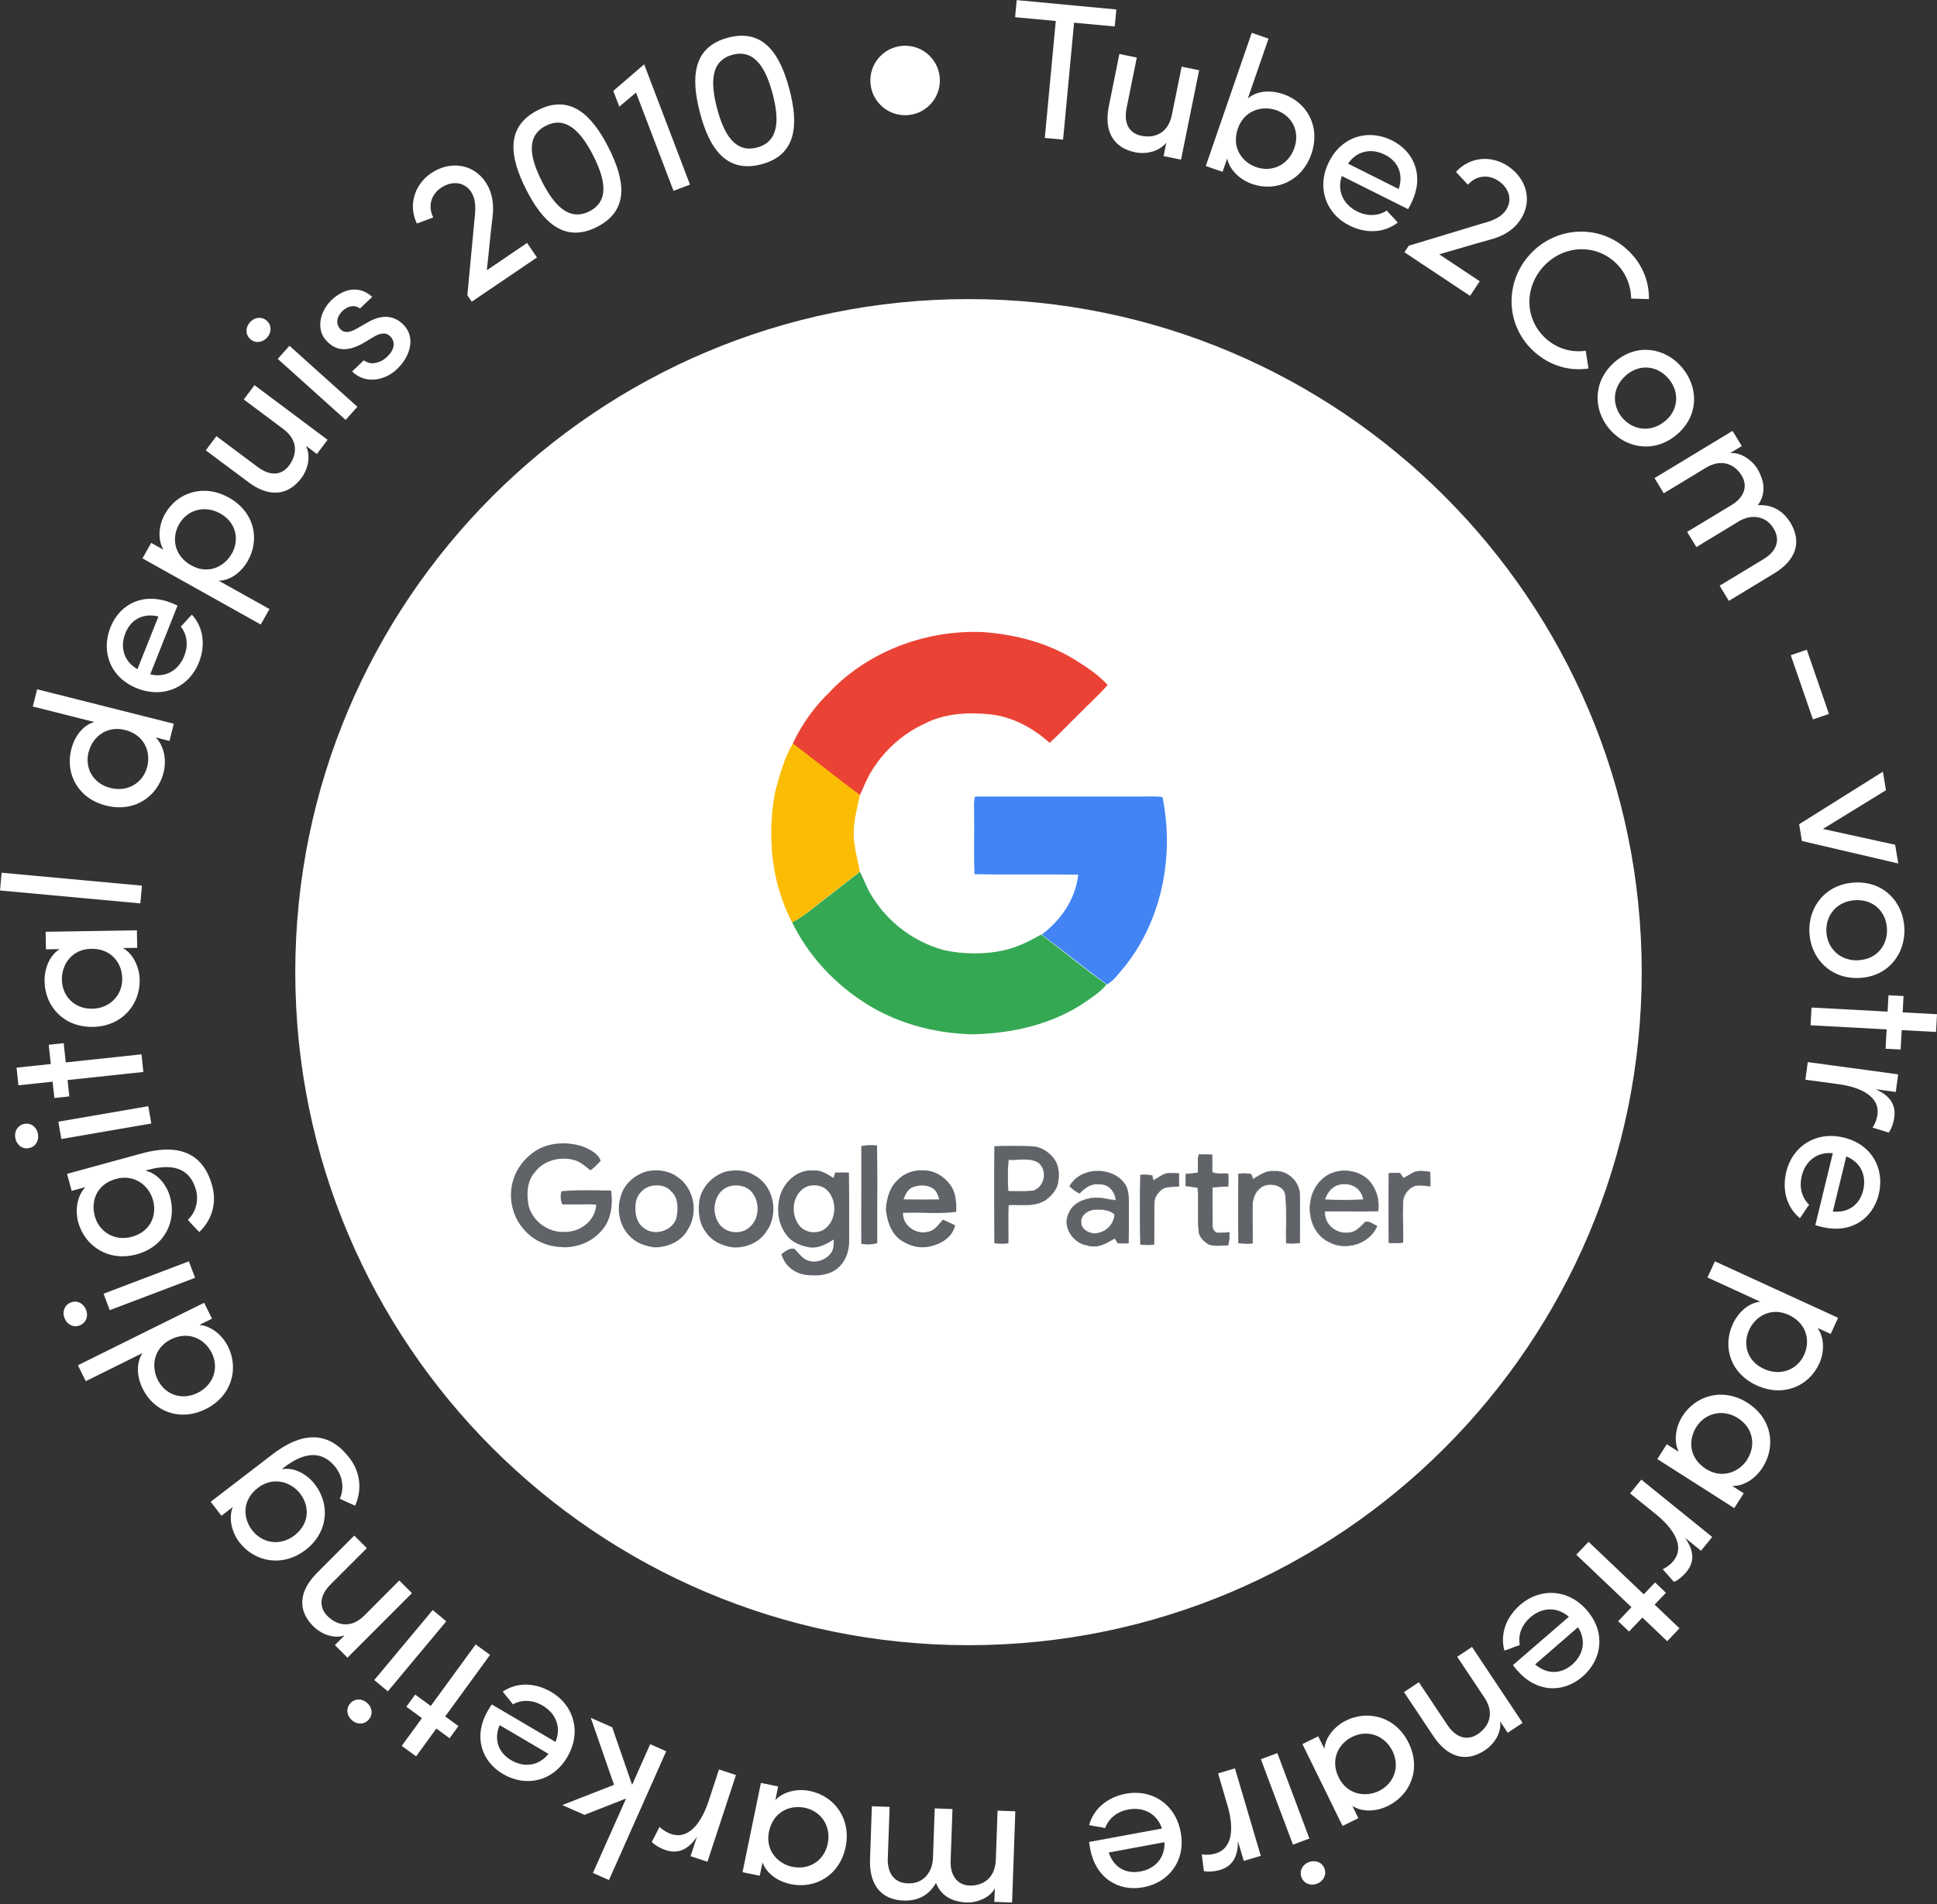 <svg width="180" height="177" viewBox="0 0 180 177" fill="none" xmlns="http://www.w3.org/2000/svg">
<rect x="0" y="0" width="180" height="177" fill="#333333" stroke="none"/>
<g clip-path="url(#clip0_483_5919)">
<path fill-rule="evenodd" clip-rule="evenodd" d="M90 27.8C55.45 27.8 27.44 55.81 27.44 90.36C27.44 124.91 55.45 152.92 90 152.92C124.55 152.92 152.56 124.91 152.56 90.36C152.56 55.81 124.55 27.8 90 27.8Z" fill="white"/>
<path d="M103.74 0.87L103.59 2.46L99.81 2.11L98.79 12.98L97.09 12.82L98.11 1.95L94.33 1.6L94.48 0.01L103.74 0.88V0.87Z" fill="white"/>
<path d="M109.81 6.2L111.43 6.53L109.75 14.84L108.13 14.51L108.38 13.26C107.66 14.15 106.42 14.34 105.51 14.16C103.43 13.74 102.56 12.17 103.05 9.83L104.02 5.02L105.64 5.35L104.69 10.05C104.41 11.46 104.92 12.39 106.06 12.62C107.23 12.86 108.54 12.45 108.9 10.68L109.81 6.19V6.2Z" fill="white"/>
<path d="M113.61 15.97L112.05 15.43L116.32 3.05L117.88 3.59L115.96 9.15C116.81 8.42 118.08 8.35 119.25 8.75C121.46 9.51 122.74 11.76 121.86 14.32C120.98 16.86 118.54 17.86 116.35 17.1C115.23 16.71 114.26 15.8 114.04 14.73L113.61 15.97ZM116.76 15.54C118.2 16.04 119.73 15.34 120.28 13.76C120.83 12.18 120.04 10.74 118.6 10.24C117.3 9.79 115.62 10.24 115.03 11.95C114.44 13.65 115.34 15.05 116.77 15.55L116.76 15.54Z" fill="white"/>
<path d="M130.85 19.44L124.69 16.36C124.23 17.73 124.81 19 126.11 19.65C127.02 20.11 128.05 20.11 128.87 19.57C129.17 19.94 129.58 20.31 129.89 20.69C128.57 21.71 126.87 21.7 125.39 20.96C123.23 19.88 122.3 17.44 123.5 15.04C124.7 12.64 127.19 11.97 129.35 13.05C131.51 14.13 132.35 16.46 131.15 18.87C131.06 19.05 130.95 19.28 130.84 19.45L130.85 19.44ZM129.98 17.56C130.44 16.19 129.92 14.99 128.69 14.38C127.44 13.75 126.09 14.01 125.27 15.21L129.98 17.57V17.56Z" fill="white"/>
<path d="M138.15 20.66C138.94 20.42 139.58 20.08 139.95 19.52C140.59 18.55 140.2 17.44 139.23 16.8C138.32 16.2 137.2 16.28 136.41 17.17L135.3 15.98C136.61 14.54 138.6 14.42 140.13 15.44C141.86 16.59 142.45 18.68 141.29 20.42C140.65 21.39 139.65 21.97 138.52 22.26C136.25 22.89 136.19 22.94 133.74 23.64L137.51 26.14L136.61 27.5L130.51 23.45L130.91 22.84L138.15 20.65V20.66Z" fill="white"/>
<path d="M147.61 34.25C145.9 34.51 144.1 34.04 142.62 32.74C139.96 30.4 139.74 26.41 142.09 23.74C144.43 21.08 148.44 20.76 151.1 23.1C152.56 24.38 153.26 26.09 153.23 27.8L151.58 27.75C151.55 26.49 151.06 25.24 150.02 24.32C148.04 22.58 145.12 22.85 143.36 24.85C141.6 26.86 141.72 29.77 143.7 31.51C144.75 32.43 146.06 32.79 147.36 32.6L147.61 34.24V34.25Z" fill="white"/>
<path d="M150.07 33.63C152.11 31.88 154.72 32.3 156.29 34.14C157.86 35.98 157.89 38.63 155.84 40.38C153.8 42.13 151.14 41.73 149.57 39.89C148 38.05 148.03 35.38 150.07 33.63ZM154.76 39.12C156.06 38.01 156.03 36.33 155.05 35.19C154.05 34.02 152.42 33.76 151.12 34.87C149.8 36 149.77 37.68 150.77 38.85C151.75 39.99 153.43 40.25 154.75 39.12H154.76Z" fill="white"/>
<path d="M161.55 48.48L157.64 50.85L156.78 49.44L160.9 46.95C162.1 46.23 162.43 45.17 161.86 44.22C161.25 43.21 160.05 42.56 158.52 43.48L154.61 45.85L153.75 44.44L161 40.05L161.86 41.46L160.77 42.12C161.8 42 162.79 42.83 163.19 43.39C163.37 43.66 163.52 43.93 163.62 44.21C164.04 45.21 163.94 46.14 163.35 46.96C165.04 46.85 165.94 47.87 166.37 48.57C167.47 50.39 166.9 52.07 164.85 53.31L160.66 55.85L159.8 54.44L163.9 51.96C165.1 51.24 165.46 50.19 164.82 49.13C164.1 47.93 162.75 47.75 161.54 48.48H161.55Z" fill="white"/>
<path d="M169.96 66.36L168.47 66.87L166.41 60.9L167.9 60.39L169.96 66.36Z" fill="white"/>
<path d="M175.26 73.45L169.4 77.05L176.11 78.52L176.4 80.26L167.45 78.17V78.19L167.19 76.61L174.97 71.73L175.26 73.45Z" fill="white"/>
<path d="M172.37 82.03C175.05 81.9 176.85 83.84 176.97 86.25C177.08 88.66 175.47 90.77 172.79 90.9C170.11 91.03 168.25 89.08 168.14 86.66C168.03 84.25 169.69 82.15 172.38 82.03H172.37ZM172.71 89.25C174.42 89.17 175.43 87.83 175.35 86.33C175.28 84.79 174.15 83.59 172.44 83.67C170.7 83.75 169.65 85.05 169.72 86.6C169.79 88.11 170.96 89.34 172.7 89.26L172.71 89.25Z" fill="white"/>
<path d="M176.62 97.55L175.22 97.48L175.32 95.68L168.25 95.3L168.34 93.65L175.41 94.03L175.49 92.51L176.89 92.58L176.81 94.1L180 94.27L179.91 95.92L176.72 95.75L176.62 97.55Z" fill="white"/>
<path d="M167.77 100.36L167.99 98.72L176.39 99.86L176.17 101.5L174.28 101.24C175.72 101.87 176.18 102.76 176.03 103.86C175.95 104.45 175.7 105.06 175.51 105.27L174.01 104.81C174.29 104.39 174.42 103.95 174.47 103.61C174.69 101.99 173.05 101.07 170.82 100.77L167.76 100.36H167.77Z" fill="white"/>
<path d="M168.69 113.88L170.32 107.19C168.88 107.04 167.77 107.9 167.43 109.31C167.19 110.3 167.41 111.31 168.12 111.98C167.82 112.36 167.56 112.83 167.26 113.23C165.97 112.17 165.6 110.51 166 108.9C166.57 106.55 168.74 105.1 171.35 105.74C173.96 106.38 175.16 108.65 174.59 111C174.02 113.35 171.93 114.69 169.32 114.05C169.13 114 168.88 113.94 168.69 113.88ZM170.32 112.61C171.76 112.76 172.81 111.98 173.14 110.64C173.47 109.28 172.92 108.02 171.57 107.49L170.32 112.61Z" fill="white"/>
<path d="M168.91 123.44C169.54 124.37 169.55 125.67 169.05 126.76C168.08 128.87 165.68 129.89 163.24 128.77C160.8 127.65 160.05 125.19 161.02 123.08C161.52 121.99 162.46 121.12 163.57 120.99L158.67 118.74L159.36 117.24L170.81 122.49L170.12 123.99L168.92 123.44H168.91ZM162.55 123.6C161.91 124.99 162.38 126.54 163.92 127.24C165.46 127.94 167.02 127.32 167.65 125.93C168.27 124.58 167.85 122.97 166.22 122.22C164.57 121.46 163.12 122.36 162.55 123.6Z" fill="white"/>
<path d="M156 134.95C155.51 133.97 155.71 132.63 156.34 131.64C157.59 129.68 160.12 128.95 162.39 130.39C164.67 131.84 165.05 134.43 163.8 136.39C163.17 137.39 162.1 138.15 160.97 138.12L162.04 138.8L161.16 140.18L154.01 135.62L154.89 134.24L155.99 134.94L156 134.95ZM162.37 135.64C163.19 134.35 162.92 132.72 161.51 131.82C160.1 130.92 158.46 131.34 157.64 132.63C156.83 133.9 157 135.56 158.52 136.53C160.05 137.51 161.64 136.81 162.38 135.65L162.37 135.64Z" fill="white"/>
<path d="M151.48 138.81L152.52 137.53L159.11 142.86L158.07 144.14L156.59 142.94C157.49 144.23 157.43 145.23 156.73 146.09C156.35 146.56 155.83 146.95 155.55 147.03L154.51 145.86C154.97 145.64 155.31 145.34 155.52 145.07C156.55 143.8 155.63 142.17 153.88 140.75L151.48 138.81Z" fill="white"/>
<path d="M151.38 151.65L150.37 150.69L151.61 149.39L146.48 144.51L147.62 143.31L152.75 148.19L153.8 147.09L154.81 148.05L153.76 149.15L156.07 151.35L154.93 152.55L152.62 150.35L151.38 151.65Z" fill="white"/>
<path d="M140.58 154.78L145.79 150.28C144.7 149.33 143.31 149.38 142.21 150.33C141.44 151 141.04 151.94 141.23 152.91C140.77 153.04 140.28 153.28 139.8 153.42C139.36 151.81 140.03 150.24 141.28 149.16C143.11 147.58 145.72 147.65 147.47 149.68C149.23 151.71 148.89 154.26 147.06 155.84C145.23 157.42 142.76 157.31 141 155.27C140.87 155.12 140.7 154.93 140.59 154.76L140.58 154.78ZM142.65 154.7C143.74 155.65 145.04 155.63 146.09 154.73C147.15 153.81 147.42 152.47 146.64 151.25L142.66 154.7H142.65Z" fill="white"/>
<path d="M135.41 154L136.79 153.08L141.49 160.14L140.11 161.06L139.4 160C139.56 161.12 138.77 162.17 138 162.68C136.23 163.86 134.52 163.36 133.19 161.36L130.47 157.28L131.85 156.36L134.51 160.35C135.31 161.54 136.35 161.83 137.32 161.19C138.32 160.53 138.94 159.3 137.95 157.8L135.41 153.99V154Z" fill="white"/>
<path d="M123.07 162.57C123.16 161.47 124.03 160.44 125.09 159.92C127.18 158.9 129.72 159.59 130.9 162C132.09 164.43 131.06 166.83 128.98 167.86C127.92 168.38 126.61 168.47 125.67 167.86L126.23 169L124.76 169.72L121.03 162.11L122.5 161.39L123.08 162.56L123.07 162.57ZM128.14 166.47C129.51 165.8 130.13 164.26 129.4 162.76C128.66 161.26 127.05 160.76 125.68 161.43C124.33 162.09 123.61 163.6 124.4 165.21C125.2 166.84 126.91 167.07 128.15 166.47H128.14Z" fill="white"/>
<path d="M117.17 163.52L118.7 162.95L121.68 170.89L120.15 171.46L117.17 163.52ZM122.39 175.09C121.79 175.31 121.17 175.09 120.94 174.49C120.72 173.89 121.04 173.31 121.63 173.08C122.23 172.86 122.85 173.08 123.08 173.68C123.3 174.27 122.98 174.86 122.39 175.09Z" fill="white"/>
<path d="M113.18 164.84L114.76 164.37L117.16 172.5L115.58 172.97L115.04 171.14C115.04 172.71 114.43 173.5 113.37 173.81C112.8 173.98 112.14 174 111.87 173.91L111.68 172.36C112.18 172.44 112.63 172.38 112.96 172.28C114.53 171.82 114.7 169.95 114.06 167.79L113.19 164.83L113.18 164.84Z" fill="white"/>
<path d="M101.21 171.21L107.98 169.96C107.52 168.59 106.29 167.93 104.86 168.19C103.86 168.37 103.03 168.99 102.7 169.92C102.23 169.8 101.69 169.76 101.21 169.64C101.65 168.03 103.02 167.02 104.64 166.72C107.02 166.28 109.23 167.66 109.72 170.31C110.21 172.95 108.62 174.98 106.25 175.42C103.87 175.86 101.8 174.51 101.31 171.86C101.27 171.66 101.23 171.41 101.21 171.21ZM103.03 172.19C103.49 173.57 104.62 174.21 105.98 173.95C107.36 173.7 108.27 172.68 108.21 171.23L103.03 172.19Z" fill="white"/>
<path d="M86.7 172.66L86.86 168.09L88.51 168.15L88.34 172.96C88.29 174.36 88.99 175.22 90.09 175.26C91.27 175.3 92.47 174.65 92.54 172.87L92.7 168.3L94.35 168.36L94.05 176.84L92.4 176.78L92.45 175.51C91.98 176.44 90.75 176.81 90.06 176.84C89.73 176.84 89.42 176.82 89.14 176.75C88.07 176.55 87.35 175.96 86.98 175.02C86.15 176.5 84.79 176.69 83.98 176.66C81.86 176.58 80.76 175.18 80.85 172.79L81.02 167.89L82.67 167.95L82.5 172.74C82.45 174.14 83.13 175.02 84.36 175.06C85.76 175.11 86.65 174.09 86.7 172.67V172.66Z" fill="white"/>
<path d="M72.04 167.33C72.78 166.52 74.1 166.23 75.26 166.47C77.54 166.94 79.12 169.05 78.58 171.68C78.03 174.33 75.75 175.6 73.48 175.13C72.32 174.89 71.23 174.17 70.86 173.11L70.6 174.35L69 174.02L70.71 165.72L72.31 166.05L72.05 167.33H72.04ZM73.66 173.52C75.15 173.83 76.59 172.99 76.92 171.36C77.26 169.72 76.28 168.34 74.79 168.03C73.31 167.73 71.83 168.48 71.46 170.24C71.09 172.02 72.3 173.25 73.66 173.53V173.52Z" fill="white"/>
<path d="M66.82 164.47L68.39 164.99L65.74 173.05L64.17 172.53L64.77 170.72C63.89 172.02 62.93 172.31 61.87 171.97C61.3 171.78 60.75 171.43 60.57 171.2L61.29 169.81C61.65 170.16 62.06 170.37 62.39 170.48C63.94 170.99 65.14 169.55 65.85 167.41L66.81 164.48L66.82 164.47Z" fill="white"/>
<path d="M60.42 162.12L61.91 162.78L56.59 174.75L55.1 174.09L58.18 167.17L54.31 168.69L52.25 167.78L57.06 165.9L54.9 159.67L56.89 160.55L58.74 165.9L60.42 162.12Z" fill="white"/>
<path d="M45.69 158.42L51.62 161.91C52.18 160.57 51.68 159.27 50.42 158.53C49.54 158.01 48.51 157.94 47.66 158.42C47.39 158.03 47.01 157.63 46.72 157.23C48.11 156.3 49.8 156.43 51.23 157.27C53.31 158.49 54.08 160.99 52.72 163.31C51.36 165.63 48.83 166.12 46.75 164.9C44.67 163.68 43.98 161.29 45.35 158.98C45.45 158.81 45.58 158.59 45.7 158.43L45.69 158.42ZM46.43 160.35C45.87 161.69 46.31 162.91 47.5 163.61C48.71 164.32 50.07 164.15 50.97 163.02L46.43 160.35Z" fill="white"/>
<path d="M37.76 158.64L38.58 157.51L40.03 158.57L44.2 152.85L45.54 153.82L41.37 159.54L42.6 160.44L41.78 161.57L40.55 160.67L38.67 163.25L37.33 162.28L39.21 159.7L37.76 158.64Z" fill="white"/>
<path d="M32.72 159.91C32.23 159.5 32.12 158.84 32.53 158.35C32.94 157.86 33.61 157.85 34.09 158.26C34.58 158.67 34.69 159.33 34.28 159.82C33.87 160.31 33.2 160.32 32.72 159.91ZM40.21 149.65L41.47 150.7L36.04 157.21L34.78 156.16L40.21 149.65Z" fill="white"/>
<path d="M37.11 146.91L38.28 148.08L32.29 154.08L31.12 152.91L32.02 152.01C30.95 152.38 29.77 151.82 29.12 151.17C27.62 149.67 27.77 147.9 29.46 146.2L32.92 142.73L34.09 143.9L30.7 147.29C29.69 148.31 29.61 149.38 30.43 150.21C31.28 151.06 32.6 151.43 33.87 150.15L37.1 146.91H37.11Z" fill="white"/>
<path d="M31.25 136.46C30.13 135.01 28.59 134.7 26.36 136.42C26.3 136.46 26.27 136.51 26.21 136.56C27.34 136.36 28.53 137.02 29.26 137.97C30.68 139.81 30.53 142.42 28.4 144.06C26.27 145.7 23.67 145.2 22.25 143.36C21.53 142.42 21.22 141.13 21.63 140.08L20.58 140.89L19.58 139.59L25.28 135.21C28.45 132.77 30.76 133.28 32.48 135.52C33.44 136.77 33.7 138.39 33 139.95C32.79 139.86 31.79 139.42 31.58 139.3C32.02 138.32 31.81 137.22 31.24 136.47L31.25 136.46ZM23.45 142.25C24.38 143.46 26.05 143.73 27.36 142.72C28.74 141.66 28.82 140.04 27.89 138.83C27.05 137.74 25.4 137.2 23.96 138.3C22.52 139.41 22.53 141.05 23.44 142.25H23.45Z" fill="white"/>
<path d="M18.53 123.15C19.63 123.24 20.66 124.1 21.19 125.16C22.22 127.24 21.53 129.77 19.12 130.97C16.7 132.17 14.3 131.19 13.27 129.1C12.71 127.98 12.63 126.7 13.24 125.77L7.97 128.38L7.24 126.9L18.97 121.09L19.7 122.57L18.53 123.15ZM14.65 128.24C15.33 129.61 16.86 130.21 18.36 129.47C19.86 128.73 20.36 127.12 19.68 125.76C19.01 124.41 17.5 123.7 15.89 124.49C14.26 125.3 14.04 127.01 14.65 128.24Z" fill="white"/>
<path d="M5.99 122.51C5.76 121.92 5.99 121.29 6.59 121.06C7.18 120.83 7.77 121.15 8 121.75C8.23 122.34 8 122.97 7.4 123.2C6.81 123.43 6.22 123.1 5.99 122.51ZM17.55 117.24L18.13 118.77L10.2 121.78L9.62 120.25L17.55 117.24Z" fill="white"/>
<path d="M18.221 110.64C17.741 108.87 16.43 108 13.71 108.75C13.64 108.77 13.591 108.8 13.521 108.82C14.64 109.06 15.501 110.13 15.81 111.28C16.421 113.52 15.3 115.88 12.7 116.59C10.111 117.3 7.89 115.85 7.27 113.61C6.96 112.47 7.16 111.15 7.94 110.34L6.66 110.69L6.23 109.11L13.171 107.21C17.02 106.16 18.98 107.51 19.721 110.22C20.14 111.74 19.761 113.33 18.52 114.52C18.36 114.36 17.601 113.57 17.46 113.38C18.241 112.64 18.46 111.54 18.221 110.63V110.64ZM8.81 113.04C9.21 114.51 10.661 115.4 12.251 114.96C13.931 114.5 14.62 113.03 14.22 111.56C13.861 110.23 12.53 109.1 10.78 109.58C9.03 110.06 8.41 111.58 8.81 113.04Z" fill="white"/>
<path d="M1.42 105.77C1.31 105.14 1.66 104.57 2.28 104.46C2.91 104.35 3.42 104.78 3.53 105.41C3.64 106.04 3.29 106.61 2.67 106.72C2.05 106.83 1.53 106.4 1.42 105.77ZM13.78 102.82L14.06 104.43L5.7 105.87L5.42 104.26L13.78 102.82Z" fill="white"/>
<path d="M4.53 97.11L5.92 96.96L6.11 98.75L13.15 98L13.32 99.64L6.28 100.39L6.44 101.91L5.05 102.06L4.89 100.54L1.71 100.88L1.54 99.24L4.72 98.9L4.53 97.11Z" fill="white"/>
<path d="M11.44 88.13C12.39 88.68 12.96 89.9 12.98 91.08C13.02 93.4 11.31 95.41 8.62 95.45C5.92 95.49 4.18 93.54 4.14 91.22C4.12 90.04 4.59 88.82 5.54 88.22L4.27 88.24L4.24 86.61L12.72 86.47L12.75 88.1L11.44 88.12V88.13ZM5.75 91.05C5.77 92.57 6.9 93.79 8.57 93.76C10.24 93.73 11.38 92.48 11.36 90.96C11.34 89.45 10.28 88.16 8.48 88.19C6.66 88.22 5.73 89.67 5.75 91.05Z" fill="white"/>
<path d="M0.15 81.12L13.19 82.32L13.04 83.97L0 82.77L0.15 81.12Z" fill="white"/>
<path d="M14.48 68.56C15.26 69.34 15.49 70.67 15.2 71.81C14.63 74.06 12.46 75.54 9.86 74.88C7.24 74.22 6.05 71.92 6.62 69.66C6.93 68.44 7.69 67.42 8.76 67.11L3.05 65.67L3.45 64.07L16.15 67.27L15.75 68.87L14.48 68.55V68.56ZM8.23 69.9C7.86 71.38 8.63 72.83 10.26 73.24C11.89 73.65 13.3 72.75 13.68 71.27C14.05 69.81 13.36 68.29 11.62 67.85C9.86 67.41 8.57 68.56 8.24 69.9H8.23Z" fill="white"/>
<path d="M16.5 56.28L13.96 62.68C15.37 63.02 16.58 62.33 17.12 60.98C17.5 60.04 17.42 59.01 16.8 58.24C17.15 57.91 17.48 57.47 17.83 57.13C18.96 58.36 19.09 60.05 18.48 61.59C17.59 63.83 15.24 64.97 12.74 63.98C10.24 62.99 9.37 60.57 10.26 58.32C11.15 56.07 13.4 55.04 15.9 56.03C16.09 56.1 16.32 56.2 16.5 56.29V56.28ZM14.71 57.3C13.3 56.96 12.16 57.57 11.65 58.86C11.13 60.16 11.51 61.48 12.77 62.2L14.72 57.31L14.71 57.3Z" fill="white"/>
<path d="M15.19 51.11C14.63 50.13 14.74 48.84 15.32 47.79C16.46 45.76 18.93 44.94 21.28 46.26C23.63 47.58 24.17 50.09 23.04 52.11C22.45 53.16 21.45 53.95 20.33 53.98L25.04 56.61L24.23 58.05L13.24 51.9L14.05 50.46L15.21 51.11H15.19ZM21.54 51.47C22.28 50.14 21.94 48.55 20.47 47.73C19 46.91 17.39 47.4 16.64 48.73C15.91 50.03 16.2 51.67 17.77 52.55C19.35 53.44 20.87 52.66 21.53 51.47H21.54Z" fill="white"/>
<path d="M22.66 37.12L23.65 35.8L30.44 40.88L29.45 42.2L28.43 41.44C28.93 42.47 28.57 43.68 28.02 44.42C26.75 46.12 24.96 46.24 23.05 44.79L19.12 41.86L20.11 40.54L23.95 43.41C25.1 44.27 26.17 44.2 26.86 43.27C27.58 42.31 27.77 40.96 26.32 39.87L22.65 37.13L22.66 37.12Z" fill="white"/>
<path d="M23.23 29.95C23.65 29.48 24.32 29.39 24.79 29.81C25.26 30.23 25.25 30.9 24.82 31.38C24.4 31.85 23.73 31.94 23.26 31.52C22.79 31.1 22.8 30.43 23.23 29.95ZM33.21 37.81L32.12 39.03L25.81 33.36L26.9 32.14L33.21 37.81Z" fill="white"/>
<path d="M33.73 31.91C32.33 32.68 31.17 32.73 30.18 31.49C29.43 30.5 29.71 28.95 30.81 27.89C31.85 26.9 33.3 26.44 34.59 27.59L33.45 28.68C32.95 28.28 32.3 28.45 31.83 28.9C31.37 29.34 31.22 29.91 31.44 30.33C31.58 30.58 31.73 30.73 31.92 30.8C32.28 30.94 32.69 30.8 33.09 30.58L34.21 29.94C35.77 29.05 36.84 29.51 37.51 30.2C38.62 31.35 38.17 33.09 36.89 34.31C35.79 35.37 33.97 35.75 32.72 34.53L33.81 33.49C34.1 33.71 34.53 33.85 34.97 33.71C35.41 33.62 35.79 33.38 36.14 32.99C36.67 32.41 36.73 31.77 36.3 31.3C35.87 30.83 35.31 30.97 34.75 31.3L33.72 31.91H33.73Z" fill="white"/>
<path d="M44.14 19.92C44.22 19.1 44.14 18.38 43.77 17.82C43.12 16.86 41.94 16.8 40.98 17.46C40.08 18.07 39.73 19.14 40.26 20.21L38.74 20.78C37.9 19.02 38.55 17.13 40.06 16.1C41.77 14.94 43.94 15.18 45.11 16.91C45.76 17.87 45.92 19.01 45.77 20.17C45.49 22.51 45.52 22.58 45.24 25.12L48.98 22.58L49.9 23.93L43.84 28.04L43.43 27.44L44.14 19.91V19.92Z" fill="white"/>
<path d="M49.98 10.24C53.02 8.69 55.04 10.73 56.56 13.74C58.07 16.72 58.53 19.54 55.48 21.09C52.44 22.64 50.41 20.61 48.9 17.63C47.37 14.62 46.93 11.79 49.98 10.24ZM54.76 19.65C56.66 18.69 56.24 16.66 55.13 14.47C54.01 12.27 52.62 10.73 50.73 11.69C48.83 12.65 49.25 14.68 50.37 16.88C51.48 19.07 52.87 20.6 54.77 19.64L54.76 19.65Z" fill="white"/>
<path d="M59.11 8.6L57.55 9.91L56.99 8.45L59.86 5.98L64.12 17.16L62.59 17.74L59.1 8.6H59.11Z" fill="white"/>
<path d="M67.66 3.5C70.96 2.63 72.5 5.04 73.36 8.31C74.21 11.54 74.06 14.4 70.76 15.27C67.46 16.14 65.9 13.73 65.05 10.5C64.19 7.23 64.35 4.37 67.66 3.5ZM70.35 13.71C72.41 13.17 72.42 11.1 71.8 8.73C71.17 6.34 70.13 4.55 68.08 5.09C66.02 5.63 66.01 7.7 66.64 10.09C67.27 12.46 68.3 14.26 70.36 13.71H70.35Z" fill="white"/>
<path d="M84.11 10.71C85.894 10.71 87.34 9.264 87.34 7.48C87.34 5.696 85.894 4.25 84.11 4.25C82.326 4.25 80.88 5.696 80.88 7.48C80.88 9.264 82.326 10.71 84.11 10.71Z" fill="white"/>
<path d="M92.429 106.56C93.559 106.52 94.699 106.52 95.829 106.56C96.709 106.56 97.509 107.1 98.009 107.81C98.409 108.43 98.429 109.19 98.319 109.9C98.199 110.6 97.679 111.17 97.109 111.57C96.089 112.2 94.859 111.91 93.729 111.99C93.619 113.17 93.729 114.37 93.689 115.55C93.269 115.59 92.849 115.59 92.429 115.55C92.409 112.56 92.389 109.56 92.429 106.57M93.709 107.81C93.629 108.77 93.619 109.75 93.689 110.73C94.469 110.73 95.259 110.78 96.039 110.69C97.099 110.32 97.369 108.8 96.519 108.09C95.699 107.56 94.639 107.87 93.709 107.8M111.319 108.99C111.339 108.42 111.269 107.87 111.399 107.32C111.799 107.32 112.209 107.32 112.619 107.34C112.659 107.88 112.619 108.43 112.659 108.97C113.079 109.19 113.629 109.02 114.119 109.1C114.139 109.48 114.139 109.86 114.119 110.26C113.629 110.28 113.139 110.3 112.659 110.35C112.659 111.51 112.639 112.67 112.659 113.85C112.639 114.16 112.789 114.51 113.109 114.58C113.479 114.58 113.839 114.58 114.209 114.54C114.249 114.94 114.209 115.34 114.119 115.72C113.539 115.76 112.939 115.83 112.349 115.67C111.899 115.4 111.419 114.98 111.399 114.42C111.269 113.08 111.439 111.73 111.309 110.39C110.939 110.34 110.559 110.28 110.189 110.23C110.189 109.86 110.189 109.5 110.209 109.14C110.579 109.07 110.979 109.1 111.329 108.99M99.409 110.24C100.419 108.37 103.609 108.37 104.629 110.24C104.919 110.86 104.849 111.56 104.869 112.22C104.849 113.33 104.889 114.44 104.849 115.54C104.519 115.56 104.189 115.56 103.869 115.54C103.759 115.39 103.669 115.23 103.559 115.09C102.809 115.56 101.939 116.05 101.039 115.75C99.719 115.55 98.719 114.06 99.299 112.81C99.669 111.85 100.719 111.41 101.689 111.34C102.369 111.29 103.019 111.52 103.699 111.56C103.619 110.78 103.039 110.02 102.189 110.07C101.439 109.94 100.819 110.4 100.329 110.9C99.959 110.74 99.669 110.5 99.409 110.24ZM100.449 113.67C100.499 114.33 101.219 114.69 101.819 114.65C102.769 114.57 103.529 113.82 103.589 112.87C103.069 112.42 102.309 112.38 101.679 112.43C101.039 112.48 100.379 112.97 100.459 113.67H100.449ZM116.469 109.59C117.049 109.25 117.649 108.79 118.409 108.86C119.669 108.75 120.799 109.86 120.799 111.08C120.819 112.57 120.799 114.04 120.799 115.53C120.379 115.57 119.959 115.58 119.539 115.55C119.489 114.08 119.619 112.61 119.459 111.14C119.379 110.19 118.209 109.9 117.449 110.19C116.769 110.48 116.409 111.21 116.389 111.92C116.349 113.13 116.409 114.33 116.389 115.55C115.949 115.59 115.529 115.59 115.089 115.55C115.069 113.41 115.069 111.25 115.089 109.11C115.489 109.07 115.869 109.07 116.269 109.13C116.319 109.22 116.419 109.47 116.449 109.6M123.079 109.44C124.299 108.49 126.259 108.66 127.279 109.82C127.919 110.58 128.199 111.58 128.059 112.58C126.409 112.63 124.749 112.58 123.109 112.6C122.959 113.8 124.209 114.78 125.359 114.58C126.039 114.56 126.439 113.98 126.899 113.56C127.299 113.52 127.629 113.81 127.959 113.96C127.299 115.59 125.129 116.27 123.579 115.47C121.299 114.44 121.129 110.89 123.089 109.44M123.099 111.51C124.279 111.56 125.489 111.56 126.699 111.51C126.589 110.62 125.779 109.98 124.889 110.06C123.999 110.01 123.349 110.75 123.099 111.51ZM131.439 108.94C131.889 108.79 132.389 108.86 132.859 108.94C132.899 109.38 132.909 109.81 132.899 110.25C132.419 110.23 131.929 110.1 131.449 110.21C130.769 110.49 130.319 111.13 130.329 111.86C130.289 113.07 130.349 114.27 130.329 115.49C129.909 115.54 129.469 115.54 129.049 115.51C129.029 113.37 129.029 111.21 129.049 109.07C129.379 109.03 129.729 109.03 130.059 109.03C130.169 109.19 130.279 109.36 130.409 109.52C130.759 109.32 131.099 109.12 131.429 108.94M107.189 109.72C107.669 109.47 108.079 109.05 108.649 109.05C108.939 109.03 109.249 109.05 109.539 109.07C109.559 109.47 109.559 109.87 109.559 110.25C108.989 110.34 108.309 110.2 107.859 110.62C107.549 110.91 107.259 111.29 107.259 111.74C107.209 113.05 107.299 114.35 107.219 115.67C106.819 115.71 106.399 115.71 105.969 115.69C105.929 113.53 105.929 111.37 105.969 109.23C106.339 109.19 106.689 109.21 107.049 109.27C107.069 109.36 107.139 109.6 107.179 109.72V109.74L107.189 109.72Z" fill="#606469"/>
<path d="M101.61 115.86C101.41 115.86 101.21 115.83 101.03 115.76C100.35 115.66 99.71 115.19 99.37 114.55C99.06 113.98 99.02 113.33 99.29 112.79C99.46 112.34 99.79 111.97 100.27 111.71C100.68 111.49 101.17 111.34 101.7 111.31C102.1 111.28 102.51 111.35 102.89 111.42C103.15 111.47 103.41 111.51 103.68 111.53C103.6 110.8 103.06 110.09 102.27 110.09H102.19C101.38 109.95 100.75 110.49 100.34 110.92V110.94H100.32C100 110.79 99.7 110.59 99.4 110.28L99.38 110.26V110.24C99.86 109.37 100.86 108.83 102 108.83H102.02C103.17 108.83 104.18 109.37 104.66 110.24C104.9 110.74 104.9 111.29 104.9 111.83V112.23C104.9 112.7 104.9 113.18 104.9 113.66C104.9 114.28 104.9 114.93 104.88 115.55V115.57H104.86C104.53 115.59 104.2 115.59 103.87 115.57C103.82 115.49 103.76 115.41 103.72 115.33C103.67 115.26 103.63 115.19 103.58 115.12C103.2 115.36 102.8 115.59 102.39 115.73C102.13 115.82 101.88 115.86 101.64 115.86H101.61ZM101.9 111.34C101.83 111.34 101.76 111.34 101.69 111.34C99.95 111.47 99.44 112.49 99.31 112.79C99.06 113.32 99.09 113.95 99.39 114.52C99.73 115.15 100.35 115.6 101.02 115.7C101.48 115.86 102.09 115.95 103.53 115.05H103.56C103.61 115.13 103.67 115.2 103.71 115.28C103.76 115.36 103.81 115.43 103.86 115.5C104.18 115.52 104.5 115.52 104.81 115.5C104.83 114.87 104.83 114.24 104.83 113.63V111.8C104.83 111.27 104.83 110.72 104.6 110.23C104.13 109.37 103.14 108.84 102 108.84H101.98C100.86 108.84 99.88 109.37 99.42 110.22C99.71 110.51 100 110.71 100.3 110.85C100.72 110.42 101.36 109.88 102.17 110.02C103.04 109.97 103.63 110.75 103.71 111.53V111.55H103.69C103.41 111.53 103.14 111.49 102.87 111.44C102.55 111.39 102.22 111.33 101.89 111.33V111.35L101.9 111.34ZM125.01 115.83C124.5 115.83 123.99 115.72 123.56 115.49C122.54 115.03 121.86 114.02 121.73 112.77C121.58 111.43 122.1 110.14 123.07 109.42C124.31 108.47 126.28 108.65 127.3 109.8C127.93 110.56 128.22 111.56 128.09 112.57V112.59H128.07C127.09 112.62 126.08 112.61 125.1 112.61C124.45 112.61 123.79 112.61 123.14 112.61C123.09 113.12 123.29 113.63 123.69 114.02C124.14 114.45 124.78 114.65 125.36 114.55C125.89 114.53 126.25 114.17 126.61 113.82C126.7 113.73 126.79 113.63 126.89 113.54C127.18 113.51 127.44 113.65 127.68 113.79C127.77 113.84 127.86 113.9 127.96 113.94H127.98V113.97C127.67 114.72 127.04 115.3 126.21 115.61C125.82 115.76 125.41 115.82 125 115.82L125.01 115.83ZM124.95 108.86C124.28 108.86 123.62 109.06 123.09 109.46C122.13 110.17 121.63 111.44 121.77 112.77C121.9 113.99 122.58 115 123.58 115.45C124.35 115.85 125.33 115.89 126.2 115.57C127.02 115.27 127.62 114.71 127.92 113.97C127.84 113.93 127.75 113.88 127.66 113.83C127.42 113.7 127.18 113.55 126.9 113.58C126.81 113.66 126.72 113.76 126.63 113.85C126.28 114.21 125.91 114.58 125.36 114.6C124.78 114.7 124.11 114.49 123.65 114.06C123.23 113.66 123.02 113.13 123.09 112.6V112.58H125.1C126.07 112.58 127.07 112.6 128.05 112.56C128.17 111.57 127.89 110.57 127.27 109.84C126.7 109.2 125.83 108.85 124.96 108.85L124.95 108.86ZM113.19 115.8C112.91 115.8 112.62 115.78 112.34 115.69C111.91 115.43 111.4 115 111.38 114.41C111.32 113.74 111.33 113.06 111.33 112.39C111.33 111.73 111.35 111.06 111.28 110.4C111.1 110.38 110.92 110.35 110.74 110.32C110.56 110.29 110.36 110.27 110.19 110.24H110.17V110.22C110.17 109.86 110.17 109.49 110.19 109.13V109.11H110.21C110.37 109.08 110.53 109.06 110.69 109.06C110.9 109.04 111.11 109.03 111.31 108.98V108.47C111.31 108.09 111.29 107.7 111.39 107.32V107.3H111.41C111.8 107.3 112.22 107.3 112.63 107.32H112.65V107.34C112.67 107.61 112.67 107.89 112.67 108.16C112.67 108.43 112.67 108.69 112.69 108.96C112.94 109.08 113.24 109.07 113.55 109.07C113.74 109.07 113.94 109.05 114.13 109.09H114.15V109.11C114.17 109.49 114.17 109.87 114.15 110.27V110.29H114.13C113.65 110.31 113.16 110.33 112.69 110.38V111.52C112.69 112.28 112.69 113.08 112.69 113.87C112.67 114.16 112.81 114.5 113.13 114.57C113.48 114.57 113.85 114.57 114.22 114.53H114.24V114.55C114.28 114.94 114.24 115.34 114.15 115.73V115.75H114.13C114.05 115.75 113.98 115.75 113.9 115.77C113.67 115.79 113.44 115.8 113.2 115.8H113.19ZM112.35 115.64C112.86 115.78 113.38 115.75 113.88 115.71C113.95 115.71 114.02 115.71 114.1 115.69C114.19 115.31 114.22 114.93 114.19 114.56C113.83 114.59 113.47 114.59 113.11 114.59C112.76 114.51 112.61 114.15 112.63 113.84C112.61 113.05 112.63 112.27 112.63 111.5V110.32H112.65C113.12 110.27 113.61 110.24 114.1 110.23C114.12 109.85 114.12 109.48 114.1 109.11C113.92 109.09 113.73 109.09 113.54 109.11C113.22 109.11 112.91 109.13 112.65 109V108.98C112.63 108.7 112.63 108.43 112.63 108.16C112.63 107.89 112.63 107.63 112.61 107.37C112.2 107.35 111.81 107.35 111.43 107.35C111.35 107.72 111.35 108.1 111.36 108.47V109.01H111.34C111.14 109.07 110.92 109.09 110.7 109.1C110.55 109.1 110.38 109.12 110.24 109.15C110.22 109.5 110.22 109.85 110.22 110.2C110.4 110.22 110.57 110.25 110.76 110.28C110.94 110.31 111.14 110.33 111.31 110.36H111.33V110.38C111.39 111.05 111.38 111.74 111.38 112.4C111.38 113.06 111.36 113.74 111.43 114.41C111.45 114.98 111.95 115.4 112.37 115.64H112.35ZM106.51 115.72C106.35 115.72 106.17 115.72 105.99 115.7H105.97V115.68C105.93 113.53 105.93 111.36 105.97 109.22V109.2H105.99C106.34 109.16 106.67 109.18 107.07 109.24H107.09V109.26C107.11 109.32 107.14 109.47 107.18 109.59C107.18 109.63 107.2 109.66 107.21 109.69C107.33 109.62 107.46 109.54 107.57 109.47C107.9 109.26 108.24 109.03 108.65 109.03C108.95 109.01 109.28 109.03 109.55 109.05H109.57V109.07C109.59 109.47 109.59 109.86 109.59 110.25V110.27H109.57C109.4 110.3 109.22 110.31 109.05 110.32C108.63 110.34 108.2 110.35 107.89 110.64C107.49 111.01 107.3 111.37 107.3 111.75C107.28 112.36 107.28 112.99 107.28 113.59C107.28 114.28 107.3 114.98 107.26 115.68V115.7H107.24C107.02 115.72 106.78 115.73 106.52 115.73L106.51 115.72ZM106.01 115.67C106.46 115.69 106.86 115.69 107.21 115.65C107.25 114.95 107.24 114.25 107.23 113.58C107.23 112.98 107.21 112.35 107.25 111.73C107.25 111.35 107.45 110.97 107.86 110.59C108.19 110.29 108.63 110.28 109.05 110.26C109.22 110.26 109.39 110.24 109.55 110.22C109.55 109.85 109.55 109.46 109.53 109.08C109.27 109.06 108.95 109.04 108.66 109.06C108.26 109.06 107.92 109.28 107.6 109.49C107.48 109.57 107.34 109.66 107.21 109.73L107.19 109.75V109.72C107.19 109.72 107.16 109.64 107.14 109.6C107.11 109.49 107.07 109.36 107.05 109.29C106.67 109.24 106.34 109.22 106.01 109.25C105.97 111.37 105.97 113.53 106.01 115.67ZM115.75 115.59C115.53 115.59 115.32 115.59 115.1 115.56H115.08V115.54C115.06 113.4 115.06 111.24 115.08 109.1V109.08H115.1C115.53 109.04 115.92 109.05 116.29 109.1C116.34 109.19 116.43 109.42 116.47 109.56C116.54 109.51 116.62 109.48 116.69 109.43C117.21 109.11 117.74 108.78 118.4 108.85C118.98 108.8 119.58 109.01 120.05 109.44C120.53 109.88 120.81 110.48 120.81 111.09C120.83 112.08 120.81 113.08 120.81 114.05V115.55H120.79C120.28 115.6 119.89 115.6 119.53 115.57H119.51V115.55C119.49 114.96 119.49 114.37 119.51 113.79C119.51 112.93 119.53 112.03 119.44 111.15C119.42 110.81 119.25 110.54 118.95 110.36C118.54 110.1 117.94 110.05 117.47 110.23C116.85 110.5 116.45 111.16 116.42 111.93C116.4 112.6 116.4 113.29 116.42 113.95C116.42 114.48 116.44 115.02 116.42 115.56V115.58H116.4C116.18 115.6 115.96 115.61 115.75 115.61H115.77L115.75 115.59ZM115.12 115.52C115.54 115.55 115.95 115.55 116.37 115.52V113.93C116.37 113.27 116.35 112.59 116.37 111.91C116.39 111.12 116.81 110.44 117.45 110.17C117.94 109.99 118.56 110.04 118.98 110.3C119.29 110.49 119.46 110.78 119.5 111.13C119.58 112.02 119.58 112.91 119.57 113.78C119.57 114.35 119.55 114.94 119.57 115.52C119.92 115.55 120.3 115.54 120.79 115.5V114.03C120.79 113.06 120.79 112.06 120.79 111.07C120.79 110.47 120.52 109.89 120.04 109.46C119.59 109.05 118.99 108.83 118.42 108.88C117.78 108.82 117.25 109.14 116.74 109.45C116.66 109.5 116.58 109.55 116.5 109.6L116.48 109.62V109.59C116.43 109.47 116.35 109.23 116.3 109.13C115.93 109.08 115.57 109.08 115.15 109.11C115.13 111.23 115.13 113.39 115.15 115.51L115.12 115.52ZM93.06 115.59C92.85 115.59 92.64 115.59 92.43 115.56H92.41V115.51C92.39 112.58 92.37 109.54 92.41 106.56V106.54H92.43C93.56 106.5 94.7 106.5 95.83 106.54C96.64 106.54 97.48 107.02 98.02 107.8C98.37 108.33 98.47 109.02 98.34 109.9C98.22 110.67 97.62 111.24 97.12 111.59C96.38 112.05 95.53 112.03 94.7 112.01C94.38 112.01 94.06 111.99 93.75 112.01C93.69 112.71 93.7 113.43 93.71 114.13C93.71 114.6 93.73 115.08 93.71 115.55V115.57H93.69C93.48 115.59 93.27 115.6 93.06 115.6V115.59ZM92.46 115.52C92.87 115.55 93.28 115.55 93.68 115.52C93.7 115.05 93.68 114.58 93.68 114.12C93.66 113.42 93.66 112.69 93.72 111.98V111.96H93.74C94.06 111.94 94.39 111.94 94.72 111.96C95.54 111.98 96.39 112.01 97.11 111.55C97.59 111.21 98.19 110.65 98.3 109.9C98.44 109.03 98.33 108.35 97.99 107.83C97.46 107.07 96.63 106.58 95.84 106.58C94.72 106.54 93.59 106.54 92.46 106.58C92.42 109.56 92.44 112.58 92.46 115.51V115.52ZM129.65 115.55C129.47 115.55 129.27 115.55 129.07 115.53H129.05V115.51C129.03 113.37 129.03 111.2 129.05 109.07V109.05H129.07C129.4 109.01 129.75 109.01 130.08 109.01H130.1C130.21 109.18 130.32 109.34 130.43 109.49C130.76 109.3 131.11 109.1 131.44 108.92C131.91 108.77 132.42 108.85 132.88 108.92H132.9V108.94C132.94 109.43 132.95 109.86 132.94 110.25V110.27H132.92C132.77 110.27 132.62 110.25 132.47 110.23C132.15 110.19 131.81 110.16 131.49 110.23C130.82 110.5 130.37 111.15 130.39 111.86C130.37 112.54 130.37 113.22 130.39 113.88C130.39 114.41 130.41 114.95 130.39 115.49V115.51H130.37C130.15 115.54 129.91 115.56 129.66 115.56H129.68L129.65 115.55ZM129.09 115.48C129.53 115.52 129.94 115.51 130.32 115.46V113.87C130.32 113.21 130.3 112.53 130.32 111.85C130.3 111.13 130.76 110.46 131.45 110.18C131.78 110.1 132.13 110.14 132.45 110.18C132.59 110.2 132.73 110.21 132.87 110.22C132.89 109.84 132.87 109.43 132.83 108.96C132.38 108.89 131.88 108.82 131.44 108.96C131.11 109.14 130.76 109.34 130.42 109.54H130.39C130.27 109.38 130.15 109.22 130.05 109.06C129.73 109.06 129.4 109.06 129.08 109.09C129.06 111.21 129.06 113.37 129.08 115.49V115.47L129.09 115.48ZM101.74 114.67C101.46 114.67 101.16 114.59 100.92 114.43C100.63 114.25 100.46 113.97 100.43 113.67C100.4 113.39 100.48 113.14 100.67 112.92C100.9 112.64 101.29 112.45 101.68 112.42C102.56 112.34 103.19 112.49 103.62 112.86V112.88C103.57 113.83 102.8 114.61 101.83 114.68H101.74V114.67ZM102.1 112.44C101.96 112.44 101.82 112.44 101.68 112.46C101.3 112.49 100.93 112.68 100.7 112.95C100.52 113.16 100.45 113.41 100.48 113.67C100.53 114.26 101.16 114.63 101.74 114.63H101.82C102.76 114.56 103.51 113.8 103.57 112.88C103.23 112.58 102.75 112.44 102.1 112.44ZM124.89 111.58C124.29 111.58 123.69 111.56 123.1 111.54H123.07V111.51C123.22 111.1 123.45 110.73 123.74 110.47C124.08 110.16 124.48 110.02 124.89 110.04C125.81 109.96 126.6 110.61 126.72 111.51V111.53H126.7C126.1 111.56 125.49 111.57 124.89 111.57V111.58ZM123.13 111.49C124.3 111.54 125.49 111.54 126.67 111.49C126.55 110.63 125.78 110.01 124.89 110.08C124.31 110.04 123.51 110.39 123.13 111.49ZM94.97 110.77C94.75 110.77 94.55 110.77 94.33 110.77C94.12 110.77 93.9 110.77 93.68 110.77H93.66V110.75C93.59 109.84 93.6 108.89 93.68 107.82V107.8H93.7C93.99 107.82 94.3 107.8 94.6 107.8C95.27 107.77 95.95 107.73 96.52 108.1C96.93 108.44 97.11 108.99 97.01 109.55C96.9 110.12 96.54 110.56 96.04 110.73C95.68 110.78 95.32 110.78 94.96 110.78L94.97 110.77ZM93.71 110.71C93.92 110.71 94.13 110.71 94.33 110.71C94.89 110.71 95.47 110.73 96.04 110.66C96.52 110.49 96.88 110.06 96.98 109.51C97.08 108.97 96.9 108.43 96.5 108.1C95.95 107.74 95.26 107.78 94.6 107.81C94.31 107.83 94.01 107.84 93.72 107.81C93.64 108.85 93.64 109.79 93.7 110.68L93.71 110.71Z" fill="#5F6368"/>
<path d="M77.199 64.21C80.809 60.49 86.089 58.55 91.269 58.75C94.299 58.95 97.339 59.73 99.929 61.35C101.009 62.02 102.079 62.73 102.929 63.67C102.109 64.62 101.159 65.45 100.279 66.36C99.359 67.25 98.489 68.19 97.539 69.05C96.059 67.71 94.219 66.69 92.199 66.42C90.119 66.18 87.909 66.27 86.009 67.22C83.869 68.2 82.099 69.79 80.909 71.81C80.509 72.48 80.229 73.22 79.899 73.93C77.779 72.39 75.749 70.72 73.659 69.14C74.519 67.29 75.719 65.62 77.209 64.22V64.2L77.199 64.21Z" fill="#EA4335"/>
<path d="M73.67 69.1C75.77 70.68 77.8 72.33 79.91 73.89C79.6 75.39 79.13 76.94 79.42 78.5C79.51 79.36 79.77 80.19 79.91 81.02C78.26 82.31 76.59 83.58 74.94 84.89C74.52 85.22 74.08 85.51 73.61 85.75C72.46 83.5 71.8 81.01 71.7 78.49C71.61 76.84 71.72 75.17 72.05 73.54C72.45 72.04 72.87 70.49 73.67 69.11V69.1Z" fill="#FBBC04"/>
<path d="M90.589 74.04H106.049C106.709 74.04 107.369 73.99 108.029 74.09C109.159 79.66 107.939 85.81 104.219 90.2C103.819 90.67 103.409 91.2 102.869 91.51C100.809 90 98.849 88.39 96.799 86.87C98.589 85.55 99.959 83.53 100.199 81.3C96.989 81.25 93.769 81.32 90.559 81.26C90.469 79.37 90.559 77.47 90.519 75.58C90.539 75.07 90.449 74.55 90.609 74.04H90.589Z" fill="#4284F4"/>
<path d="M74.939 84.91C76.589 83.6 78.259 82.34 79.909 81.04C80.309 81.78 80.569 82.62 81.039 83.32C82.539 85.75 84.919 87.54 87.689 88.31C89.629 88.73 91.639 88.73 93.549 88.27C94.679 87.98 95.729 87.44 96.749 86.87C98.799 88.4 100.749 90.03 102.819 91.51C102.329 92.14 101.649 92.58 100.989 93.04C97.919 95.2 94.119 96.05 90.419 96.14C86.669 96.06 82.929 95.02 79.849 92.87C77.179 91.05 75.029 88.61 73.609 85.74C74.099 85.5 74.539 85.21 74.959 84.88L74.939 84.91Z" fill="#34A853"/>
<path d="M49.52 107.25C50.84 106.22 52.73 106.14 54.27 106.71C54.82 106.96 55.44 107.28 55.72 107.87C55.47 108.16 55.19 108.44 54.88 108.67C54.44 108.3 53.99 107.93 53.43 107.75C52.06 107.35 50.43 107.77 49.59 108.95C48.87 109.77 48.84 110.93 49.01 111.96C49.32 113.56 50.96 114.73 52.59 114.59C54.05 114.61 55.5 113.39 55.5 111.89C54.44 111.81 53.38 111.89 52.32 111.85C52.17 111.52 52.16 111.14 52.24 110.8C53.72 110.65 55.24 110.75 56.72 110.75C56.88 112.07 56.68 113.55 55.66 114.51C54.01 116.25 51.04 116.27 49.27 114.75C47.24 113.05 47 110.01 48.74 108C48.98 107.75 49.23 107.49 49.52 107.27M80.12 106.61C80.54 106.53 80.98 106.52 81.4 106.56C81.45 109.54 81.42 112.51 81.42 115.49C81 115.64 80.56 115.57 80.12 115.54C80.1 112.56 80.12 109.59 80.12 106.61ZM60.12 108.97C61.05 108.77 62.1 108.88 62.88 109.44C64.42 110.44 64.83 112.69 63.86 114.21C63.29 115.28 62.03 115.84 60.85 115.84C60.04 115.75 59.23 115.47 58.66 114.89C57.69 113.98 57.38 112.49 57.77 111.26C58.05 110.11 59.03 109.27 60.12 108.95V108.97ZM60.28 110.2C59.51 110.49 59 111.2 58.96 112C58.88 112.78 59.04 113.69 59.71 114.18C60.75 115.09 62.62 114.51 62.94 113.18C63.1 112.35 63.12 111.29 62.41 110.67C61.92 110.07 61 109.96 60.27 110.2M67.46 108.99C68.32 108.81 69.27 108.83 70.04 109.3C71.85 110.22 72.32 112.8 71.17 114.4C70.59 115.35 69.46 115.85 68.36 115.87C67.32 115.79 66.24 115.34 65.65 114.46C65.07 113.7 64.97 112.7 65.07 111.77C65.2 110.46 66.24 109.37 67.46 109M67.75 110.19C66.04 110.72 65.81 113.33 67.23 114.29C67.92 114.76 69 114.76 69.64 114.18C70.68 113.36 70.74 111.67 69.88 110.71C69.35 110.11 68.47 109.97 67.74 110.18L67.75 110.19ZM72.55 111.26C72.9 109.9 74.2 108.74 75.66 108.88C76.38 108.83 76.94 109.3 77.52 109.62C77.57 109.44 77.63 109.25 77.68 109.08C78.06 109.06 78.45 109.06 78.81 109.08C78.85 111.15 78.81 113.24 78.83 115.31C78.85 116.33 78.43 117.43 77.53 118C76.75 118.51 75.76 118.51 74.86 118.42C73.85 118.27 73.01 117.59 72.71 116.62C73.02 116.38 73.37 116.09 73.77 116.17C74.12 116.54 74.41 116.95 74.87 117.19C75.69 117.59 76.77 117.24 77.3 116.52C77.59 116.08 77.58 115.54 77.58 115.05C76.9 115.49 76.13 115.96 75.3 115.87C74.46 115.74 73.56 115.38 73.09 114.63C72.4 113.67 72.27 112.4 72.56 111.28M74.91 110.23C73.49 110.89 73.3 112.99 74.31 114.08C74.91 114.68 75.82 114.81 76.58 114.41C77.99 113.55 78 111.22 76.63 110.33C76.1 110.06 75.48 110.02 74.92 110.24M83.43 109.79C84.03 109.16 84.88 108.83 85.75 108.88C86.83 108.83 87.83 109.51 88.38 110.41C88.75 111.07 88.78 111.82 88.76 112.57C87.14 112.77 85.47 112.57 83.83 112.66C83.68 113.9 85.01 114.89 86.18 114.6C86.86 114.52 87.22 113.94 87.63 113.49C87.98 113.64 88.31 113.8 88.64 113.94C88.42 114.89 87.46 115.52 86.54 115.74C85.57 116.03 84.53 115.72 83.73 115.17C82.85 114.54 82.52 113.41 82.41 112.4C82.49 111.48 82.72 110.46 83.43 109.79ZM84.83 110.24C84.26 110.44 84.01 111.04 83.85 111.56C85.03 111.58 86.23 111.58 87.41 111.56C87.28 111.18 87.19 110.74 86.86 110.47C86.31 110.02 85.49 110 84.83 110.23" fill="#606469"/>
<path d="M75.68 118.55C75.4 118.55 75.12 118.53 74.86 118.5C73.8 118.35 72.95 117.64 72.63 116.64L72.61 116.58L72.72 116.5C73.03 116.26 73.37 116 73.8 116.07H73.83L73.85 116.1C73.93 116.19 74.02 116.28 74.1 116.37C74.35 116.65 74.59 116.93 74.92 117.1C75.67 117.47 76.71 117.18 77.23 116.46C77.48 116.1 77.48 115.65 77.48 115.21C76.89 115.59 76.11 116.04 75.28 115.95C74.67 115.86 73.57 115.57 73 114.67C72.34 113.76 72.14 112.48 72.46 111.24C72.8 109.92 74.09 108.63 75.66 108.8C76.24 108.75 76.73 109.05 77.21 109.34C77.29 109.39 77.38 109.45 77.46 109.49L77.61 108.99H77.67C78.05 108.97 78.44 108.97 78.81 108.99H78.89V109.08C78.91 110.26 78.91 111.47 78.91 112.64V115.31C78.93 116.23 78.59 117.43 77.57 118.08C76.99 118.45 76.31 118.55 75.66 118.55H75.68ZM72.83 116.64C73.15 117.53 73.93 118.18 74.89 118.31C75.68 118.39 76.7 118.42 77.5 117.91C78.45 117.31 78.77 116.17 78.75 115.3C78.75 114.41 78.75 113.5 78.75 112.63C78.75 111.49 78.75 110.32 78.73 109.16C78.41 109.14 78.08 109.14 77.75 109.16L77.57 109.75L77.47 109.7C77.35 109.63 77.23 109.56 77.11 109.49C76.66 109.21 76.19 108.93 75.66 108.97C74.17 108.82 72.95 110.03 72.64 111.28C72.33 112.46 72.52 113.69 73.16 114.57C73.7 115.41 74.74 115.68 75.31 115.77C76.15 115.86 76.95 115.34 77.53 114.97L77.67 114.88V115.12C77.67 115.59 77.67 116.12 77.38 116.56C76.8 117.35 75.67 117.67 74.83 117.26C74.47 117.07 74.21 116.78 73.95 116.49C73.88 116.41 73.8 116.33 73.73 116.25C73.41 116.21 73.11 116.43 72.83 116.65V116.67V116.64ZM68.35 115.96C67.15 115.88 66.11 115.33 65.57 114.5C65.06 113.84 64.85 112.91 64.97 111.76C65.09 110.49 66.11 109.32 67.42 108.9C68.14 108.75 69.18 108.68 70.07 109.22C70.9 109.65 71.52 110.46 71.76 111.46C72.01 112.51 71.82 113.64 71.23 114.45C70.67 115.36 69.56 115.94 68.35 115.95V115.96ZM67.49 109.08C66.24 109.47 65.28 110.58 65.17 111.78C65.06 112.89 65.25 113.77 65.74 114.4C66.26 115.19 67.24 115.7 68.38 115.78C69.53 115.76 70.58 115.21 71.11 114.35C71.67 113.57 71.86 112.51 71.62 111.5C71.39 110.55 70.8 109.78 70.02 109.38C69.19 108.87 68.2 108.94 67.51 109.08H67.49ZM85.75 115.94C85.07 115.94 84.33 115.7 83.67 115.25C82.92 114.7 82.46 113.75 82.32 112.41C82.41 111.17 82.76 110.3 83.37 109.72C83.99 109.07 84.86 108.73 85.76 108.79C86.78 108.74 87.84 109.36 88.46 110.36C88.84 111.04 88.88 111.83 88.86 112.57V112.65H88.78C87.83 112.77 86.86 112.76 85.92 112.73C85.27 112.71 84.59 112.71 83.92 112.73C83.89 113.22 84.1 113.7 84.51 114.06C84.98 114.47 85.62 114.64 86.17 114.5C86.71 114.44 87.05 114.04 87.37 113.65C87.44 113.57 87.5 113.5 87.57 113.42L87.62 113.37L87.68 113.39C87.89 113.47 88.09 113.57 88.29 113.67C88.42 113.73 88.56 113.79 88.69 113.85L88.76 113.88L88.74 113.96C88.49 115.01 87.42 115.63 86.57 115.82C86.32 115.9 86.05 115.93 85.77 115.93H85.75V115.94ZM85.57 108.97C84.78 108.97 84.03 109.28 83.49 109.86C82.91 110.41 82.59 111.24 82.5 112.42C82.64 113.69 83.07 114.6 83.78 115.12C84.67 115.72 85.66 115.92 86.51 115.67C87.35 115.47 88.29 114.88 88.53 114.01C88.42 113.96 88.31 113.91 88.2 113.86C88.02 113.78 87.85 113.69 87.66 113.62C87.61 113.68 87.56 113.73 87.51 113.8C87.16 114.21 86.8 114.65 86.2 114.71C85.6 114.86 84.9 114.68 84.39 114.23C83.91 113.81 83.67 113.24 83.74 112.67V112.59H83.82C84.51 112.55 85.23 112.57 85.91 112.57C86.82 112.59 87.76 112.61 88.67 112.5C88.69 111.8 88.64 111.08 88.29 110.47C87.71 109.52 86.71 108.95 85.74 109H85.56V108.98L85.57 108.97ZM60.85 115.94C60.17 115.86 59.24 115.63 58.59 114.97C57.63 114.07 57.26 112.58 57.67 111.25C57.93 110.16 58.89 109.23 60.09 108.88C61.14 108.65 62.17 108.83 62.92 109.37C64.47 110.38 64.94 112.67 63.93 114.27C63.39 115.29 62.18 115.94 60.84 115.94H60.85ZM60.14 109.06C58.99 109.38 58.1 110.26 57.85 111.3C57.46 112.57 57.8 113.99 58.72 114.84C59.34 115.47 60.22 115.69 60.86 115.76C62.12 115.76 63.27 115.14 63.78 114.18C64.75 112.66 64.3 110.48 62.83 109.53C62.12 109.03 61.15 108.86 60.15 109.07L60.14 109.06ZM52.36 115.92C51.23 115.92 50.08 115.55 49.21 114.8C48.22 113.96 47.61 112.79 47.5 111.49C47.39 110.18 47.81 108.92 48.67 107.92C48.89 107.68 49.15 107.42 49.47 107.18C50.7 106.22 52.6 106 54.31 106.62C54.94 106.91 55.53 107.22 55.8 107.83L55.82 107.88L55.78 107.93C55.49 108.26 55.21 108.53 54.93 108.74L54.87 108.79L54.8 108.73C54.37 108.37 53.92 108 53.4 107.84C51.98 107.43 50.45 107.91 49.67 109C49.09 109.67 48.89 110.66 49.1 111.95C49.4 113.48 50.99 114.65 52.58 114.5C53.31 114.5 54.07 114.19 54.62 113.66C55.1 113.19 55.38 112.59 55.4 111.97C54.82 111.93 54.24 111.94 53.68 111.95C53.23 111.95 52.77 111.95 52.31 111.95H52.26L52.24 111.9C52.09 111.56 52.06 111.16 52.16 110.78L52.18 110.72H52.24C53.32 110.61 54.42 110.63 55.49 110.64C55.91 110.64 56.31 110.66 56.72 110.66H56.8V110.74C56.92 111.68 56.94 113.43 55.72 114.58C54.87 115.48 53.62 115.94 52.36 115.94V115.92ZM52.32 106.45C51.29 106.45 50.31 106.75 49.57 107.32C49.26 107.55 49.01 107.81 48.79 108.04C47.97 108.99 47.57 110.22 47.67 111.47C47.77 112.72 48.35 113.85 49.32 114.66C51.1 116.19 54.03 116.08 55.59 114.43C56.72 113.37 56.74 111.75 56.64 110.82C56.26 110.82 55.87 110.82 55.49 110.8C54.44 110.78 53.37 110.76 52.32 110.86C52.25 111.16 52.27 111.47 52.38 111.74C52.81 111.76 53.26 111.74 53.68 111.74C54.28 111.74 54.9 111.72 55.5 111.77H55.58V111.86C55.58 112.56 55.28 113.23 54.74 113.76C54.15 114.34 53.36 114.67 52.58 114.65C50.9 114.8 49.23 113.56 48.91 111.95C48.69 110.61 48.91 109.57 49.52 108.86C50.34 107.71 51.96 107.2 53.45 107.64C54 107.82 54.44 108.18 54.87 108.53C55.11 108.34 55.35 108.11 55.6 107.83C55.34 107.31 54.8 107.04 54.22 106.77C53.6 106.54 52.94 106.43 52.31 106.43L52.32 106.45ZM80.81 115.67C80.66 115.67 80.52 115.67 80.38 115.65C80.3 115.65 80.2 115.63 80.12 115.63H80.04V115.54C80.02 113.55 80.04 111.54 80.04 109.59V106.53L80.12 106.51C80.54 106.43 81 106.42 81.42 106.46H81.5V106.55C81.54 108.67 81.53 110.84 81.52 112.93V115.54L81.46 115.56C81.25 115.64 81.04 115.65 80.82 115.65L80.81 115.67ZM80.21 115.45C80.27 115.45 80.33 115.45 80.39 115.45C80.71 115.47 81.03 115.5 81.33 115.4V112.91C81.33 110.85 81.35 108.72 81.31 106.62C80.95 106.6 80.57 106.62 80.21 106.67V109.57C80.21 111.5 80.21 113.48 80.21 115.44V115.45ZM68.39 114.73C67.97 114.73 67.54 114.61 67.18 114.37C66.46 113.88 66.09 112.93 66.23 111.96C66.37 111.04 66.92 110.35 67.71 110.11C68.55 109.86 69.42 110.08 69.94 110.66C70.39 111.16 70.62 111.88 70.55 112.6C70.49 113.28 70.18 113.87 69.69 114.26C69.34 114.57 68.87 114.73 68.37 114.73H68.39ZM67.78 110.27C67.06 110.49 66.55 111.13 66.43 111.97C66.29 112.88 66.64 113.76 67.3 114.21C67.99 114.68 69.02 114.63 69.6 114.11C70.06 113.75 70.34 113.21 70.39 112.57C70.45 111.91 70.24 111.23 69.83 110.77C69.29 110.17 68.41 110.08 67.78 110.27ZM75.65 114.72C75.13 114.72 74.63 114.52 74.23 114.14C73.68 113.54 73.45 112.65 73.62 111.79C73.77 111.03 74.22 110.44 74.85 110.15C75.43 109.92 76.09 109.96 76.64 110.24C77.32 110.68 77.72 111.49 77.7 112.39C77.68 113.28 77.27 114.07 76.58 114.48C76.27 114.64 75.94 114.72 75.61 114.72H75.63H75.65ZM74.94 110.31C74.36 110.58 73.96 111.13 73.81 111.82C73.65 112.62 73.86 113.46 74.36 114.01C74.93 114.58 75.8 114.7 76.51 114.32C77.13 113.94 77.52 113.21 77.53 112.38C77.55 111.54 77.18 110.79 76.56 110.39C76.06 110.13 75.46 110.1 74.93 110.31H74.94ZM60.93 114.71C60.45 114.71 60 114.55 59.65 114.24C59.07 113.81 58.77 112.99 58.87 111.99C58.91 111.16 59.45 110.42 60.25 110.12C60.94 109.89 61.94 109.95 62.49 110.62C63.07 111.12 63.27 112.03 63.04 113.2C62.88 113.86 62.35 114.38 61.63 114.61C61.4 114.68 61.16 114.72 60.94 114.72L60.93 114.71ZM60.31 110.29C59.58 110.57 59.09 111.24 59.06 112C59.02 112.45 59.01 113.54 59.78 114.1C60.25 114.51 60.93 114.63 61.59 114.42C62.24 114.21 62.73 113.74 62.87 113.15C63.02 112.38 63.05 111.33 62.37 110.74C61.87 110.13 60.96 110.08 60.32 110.29H60.31ZM85.63 111.67C85.04 111.67 84.44 111.67 83.85 111.65H83.73L83.77 111.54C83.94 111.01 84.21 110.37 84.82 110.16C85.59 109.89 86.42 109.98 86.93 110.41C87.23 110.65 87.34 111.01 87.45 111.36C87.47 111.42 87.49 111.48 87.51 111.54L87.55 111.65H87.43C86.84 111.65 86.25 111.67 85.65 111.67H85.63ZM83.97 111.48C85.07 111.5 86.18 111.5 87.28 111.48C87.28 111.46 87.26 111.43 87.26 111.41C87.16 111.09 87.05 110.76 86.8 110.55C86.33 110.16 85.57 110.08 84.86 110.33C84.37 110.51 84.12 111.02 83.97 111.48Z" fill="#5F6368"/>
</g>
<defs>
<clipPath id="clip0_483_5919">
<rect width="180" height="176.83" fill="white"/>
</clipPath>
</defs>
</svg>
